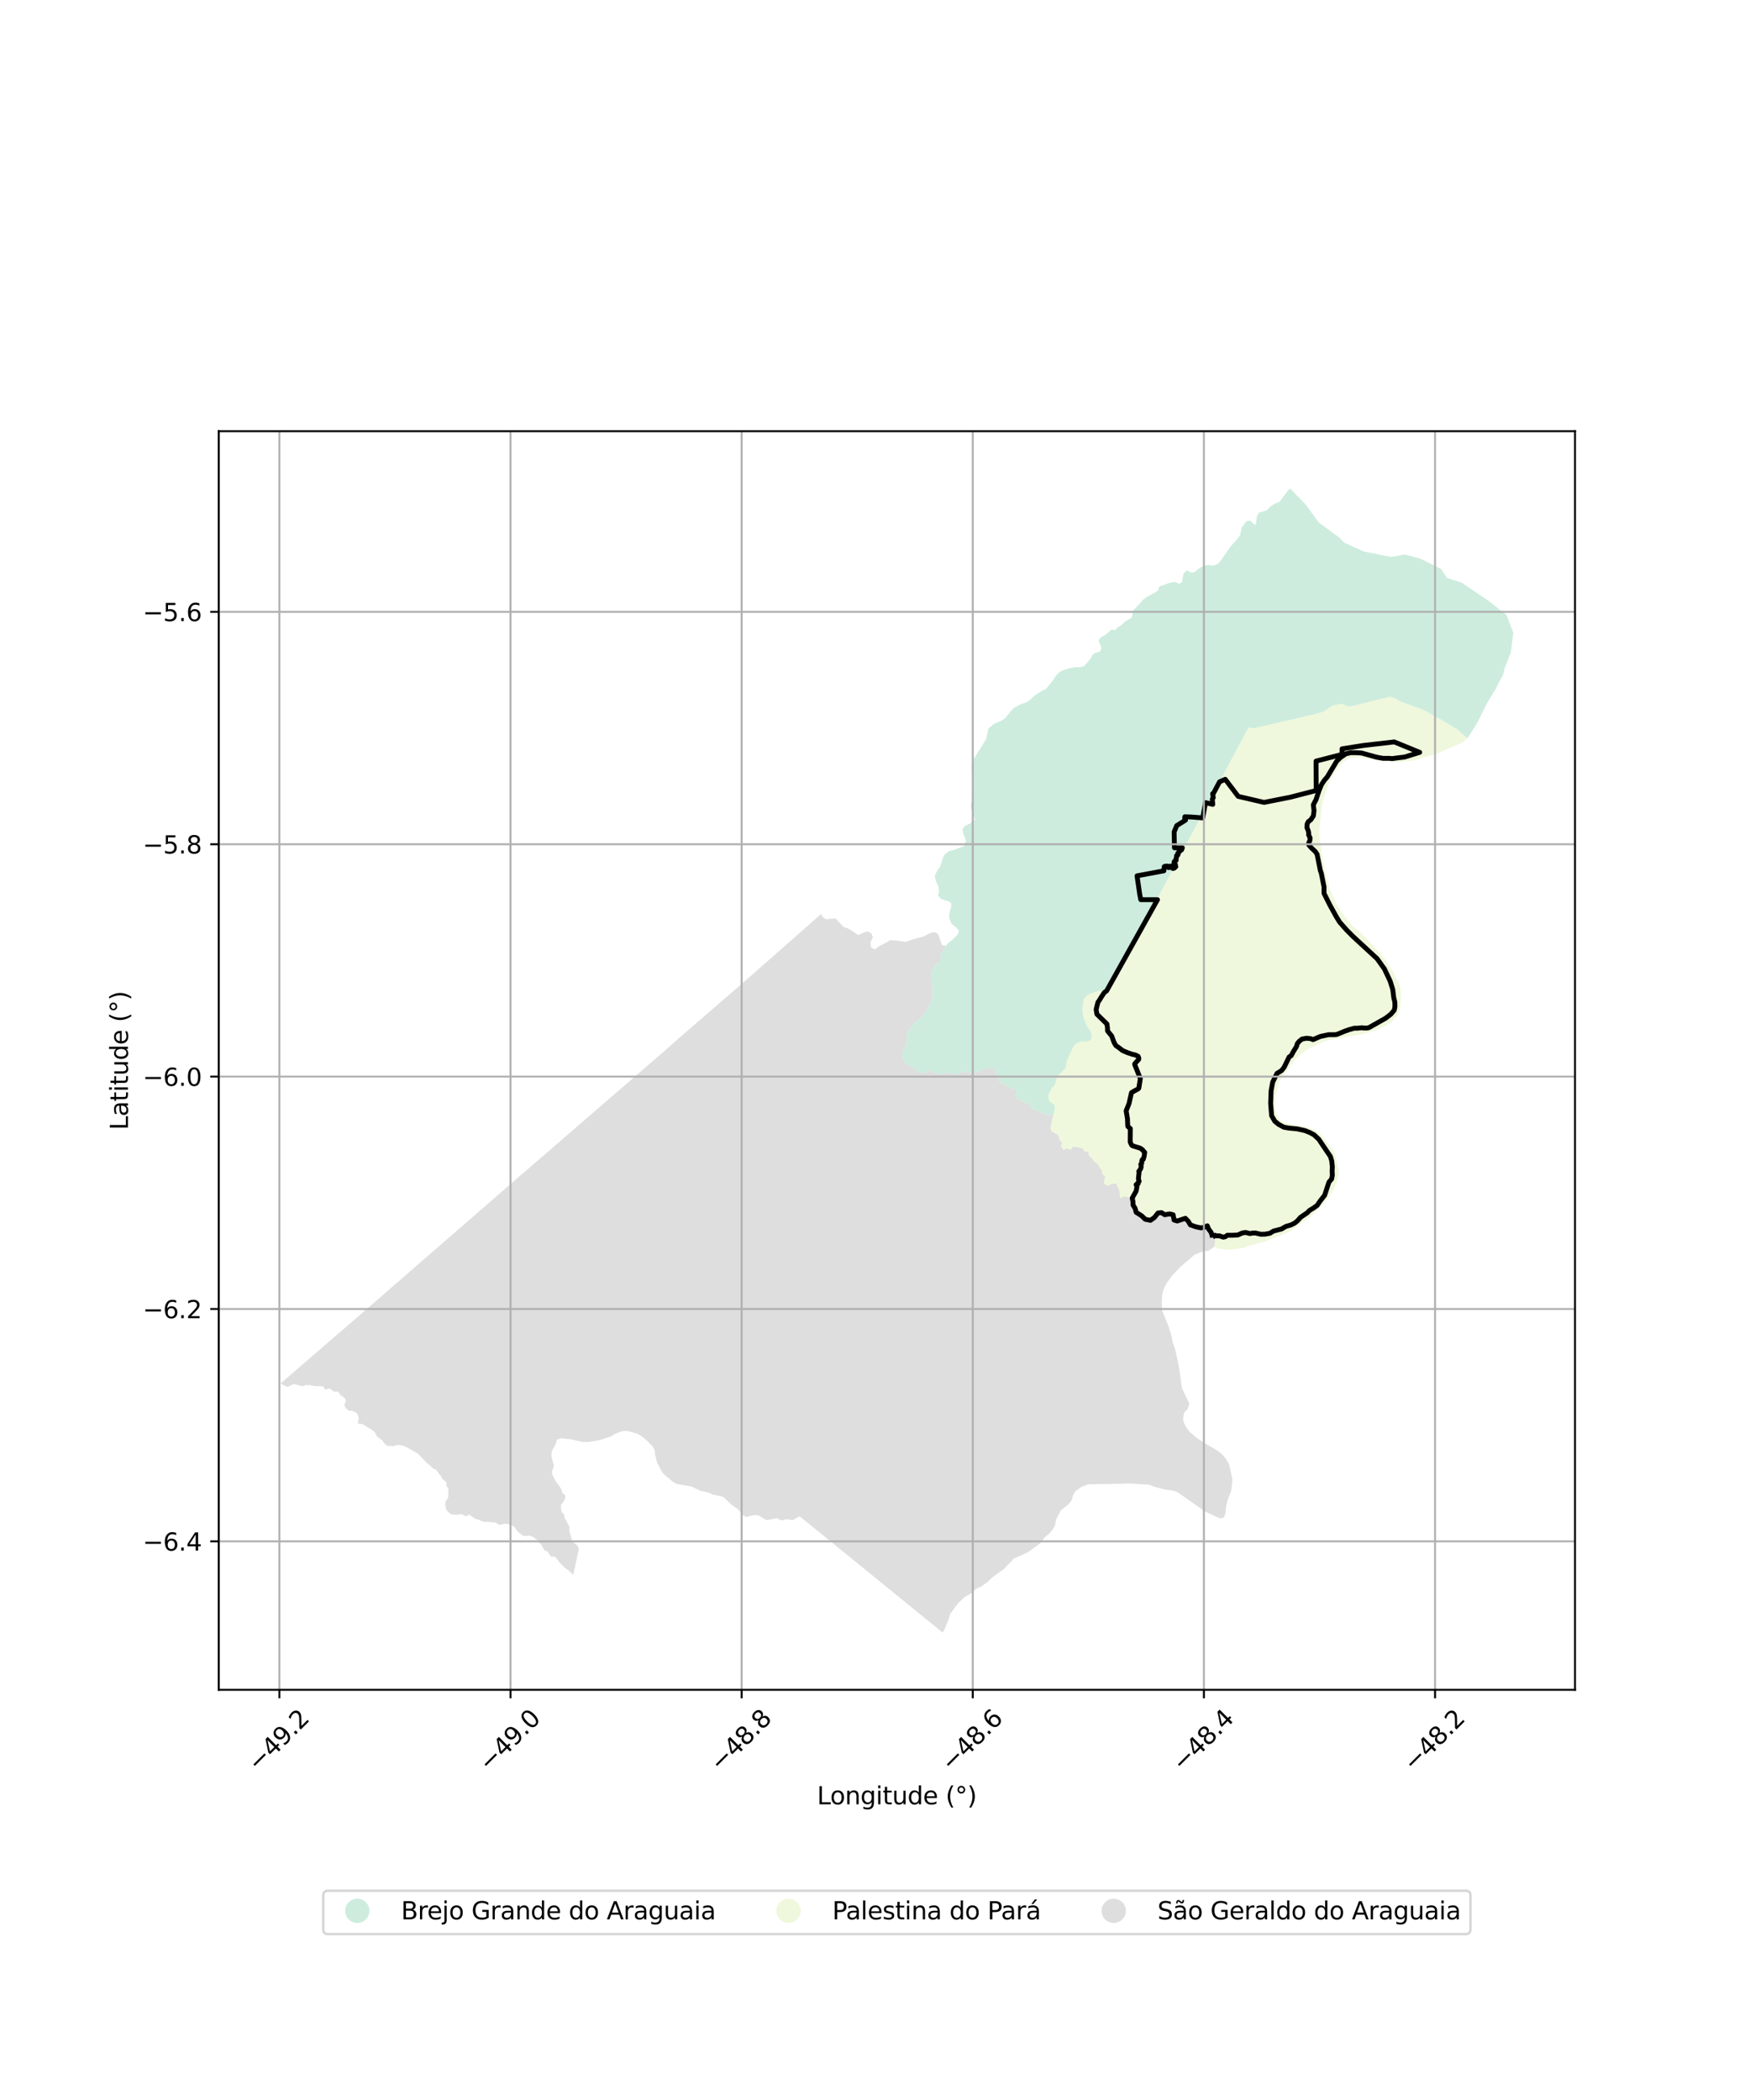 <?xml version="1.0" encoding="utf-8" standalone="no"?>
<!DOCTYPE svg PUBLIC "-//W3C//DTD SVG 1.1//EN"
  "http://www.w3.org/Graphics/SVG/1.1/DTD/svg11.dtd">
<svg xmlns:xlink="http://www.w3.org/1999/xlink" width="720pt" height="864pt" viewBox="0 0 720 864" xmlns="http://www.w3.org/2000/svg" version="1.1">
 <defs>
  <style type="text/css">*{stroke-linejoin: round; stroke-linecap: butt}</style>
 </defs>
 <g id="figure_1">
  <g id="patch_1">
   <path d="M 0 864 
L 720 864 
L 720 0 
L 0 0 
z
" style="fill: #ffffff"/>
  </g>
  <g id="axes_1">
   <g id="patch_2">
    <path d="M 90 695.23 
L 648 695.23 
L 648 177.41 
L 90 177.41 
z
" style="fill: #ffffff"/>
   </g>
   <g id="PatchCollection_1">
    <path d="M 329.371 624.181 
L 328.98 623.864 
L 326.02 625.483 
L 323.639 625.001 
L 321.493 625.58 
L 319.683 624.626 
L 315.745 625.386 
L 314.861 625.17 
L 312.407 623.673 
L 311.306 623.346 
L 309.816 623.426 
L 306.987 624.158 
L 305.72 623.425 
L 303.463 620.778 
L 300.885 619.022 
L 297.967 616.205 
L 297.187 615.709 
L 294.004 615.061 
L 293.318 614.968 
L 291.794 614.198 
L 288.044 613.3 
L 284.629 611.628 
L 278.421 610.561 
L 276.666 609.52 
L 274.694 607.824 
L 272.722 606.127 
L 272.334 605.558 
L 270.366 601.782 
L 269.505 598.468 
L 269.459 597.074 
L 269.06 596.018 
L 268.331 594.914 
L 267.924 594.448 
L 265.002 591.645 
L 262.578 590.022 
L 258.624 588.822 
L 258.35 588.803 
L 257.106 588.721 
L 255.574 588.937 
L 252.958 589.98 
L 251.438 590.937 
L 247.118 592.41 
L 242.401 593.24 
L 239.681 593.248 
L 235.3 592.27 
L 230.954 591.714 
L 229.062 592.324 
L 229 592.666 
L 228.772 593.927 
L 227.293 596.535 
L 226.938 597.618 
L 226.859 599.252 
L 227.862 602.864 
L 227.796 603.566 
L 227.07 605.417 
L 227.175 606.535 
L 228.508 609.24 
L 230.275 611.595 
L 231.005 612.885 
L 231.35 614.22 
L 232.363 614.973 
L 232.629 615.406 
L 232.405 616.811 
L 231.781 617.867 
L 230.767 619.269 
L 230.887 621.442 
L 231.045 622.007 
L 232.166 623.284 
L 232.311 624.69 
L 232.96 625.522 
L 233.811 627.338 
L 234.361 628.218 
L 234.227 629.777 
L 235.43 634.167 
L 237.53 635.838 
L 238.174 637.117 
L 235.952 647.605 
L 235.879 647.948 
L 233.833 646.046 
L 232.389 644.985 
L 231.34 643.994 
L 230.501 643.142 
L 228.378 640.494 
L 226.804 640.419 
L 226.513 640.23 
L 225.285 638.347 
L 224.057 637.842 
L 223.259 636.708 
L 222.781 635.551 
L 222.366 635.294 
L 220.835 633.415 
L 219.4 632.361 
L 217.952 631.807 
L 217.327 631.769 
L 215.87 632.076 
L 214.826 631.605 
L 212.859 630.003 
L 211.815 628.356 
L 209.913 627.203 
L 207.757 626.897 
L 205.5 627.393 
L 203.996 626.456 
L 200.976 626.149 
L 199.558 626.197 
L 198.062 625.874 
L 197.298 625.305 
L 195.872 625.022 
L 195.606 624.895 
L 194.225 624.018 
L 193.125 623.118 
L 191.71 623.857 
L 190.773 623.482 
L 190.299 622.961 
L 187.5 623.203 
L 185.861 623.09 
L 184.697 622.348 
L 184.485 622.064 
L 184.105 621.784 
L 183.577 621.109 
L 183.113 618.844 
L 183.511 617.307 
L 184.09 616.728 
L 184.434 615.855 
L 184.503 612.697 
L 183.511 610.962 
L 183.815 610.477 
L 183.772 610.05 
L 182.838 609.099 
L 181.927 608.44 
L 181.471 607.372 
L 179.321 604.666 
L 177.749 603.88 
L 177.001 602.901 
L 176.126 602.381 
L 172.152 598.3 
L 172.145 598.293 
L 171.825 597.965 
L 170.111 597.003 
L 167.231 595.388 
L 165.886 594.791 
L 163.831 594.446 
L 161.692 594.97 
L 159.379 594.875 
L 158.324 594.068 
L 157.305 592.607 
L 155.101 591.004 
L 154.256 589.337 
L 152.999 588.224 
L 150.257 586.669 
L 149.209 585.916 
L 147.177 585.664 
L 147.568 583.908 
L 147.529 583.256 
L 147.212 582.228 
L 146.826 581.445 
L 146.594 581.261 
L 144.616 580.339 
L 143.607 580.485 
L 142.342 579.394 
L 141.956 578.936 
L 141.708 577.724 
L 142.366 576.452 
L 142.036 575.52 
L 140.963 574.489 
L 140.124 574.06 
L 139.531 573.106 
L 138.746 572.479 
L 137.48 572.603 
L 135.633 571.315 
L 134.933 571.316 
L 133.901 571.805 
L 133.573 571.519 
L 133.082 570.472 
L 131.869 570.29 
L 129.922 570.341 
L 128.12 570.083 
L 127.312 569.75 
L 126.545 569.947 
L 125.728 569.803 
L 124.907 570.281 
L 123.85 570.299 
L 123.059 569.858 
L 122.412 569.925 
L 121.867 569.598 
L 120.716 569.49 
L 118.223 570.604 
L 117.807 570.409 
L 115.364 569.258 
L 149.434 539.842 
L 156.726 533.505 
L 160.575 530.159 
L 167.029 524.55 
L 209.757 487.411 
L 219.856 478.681 
L 221.651 477.129 
L 229.851 470.042 
L 236.488 464.304 
L 236.489 464.304 
L 236.508 464.287 
L 241.577 459.906 
L 259.561 444.36 
L 273.731 432.11 
L 280.161 426.406 
L 280.296 426.285 
L 307.597 402.67 
L 312.05 398.751 
L 337.845 376.05 
L 338.506 377.379 
L 339.875 378.269 
L 341.856 377.984 
L 343.818 377.91 
L 345.978 380.253 
L 347.261 381.536 
L 348.922 381.964 
L 350.719 383.083 
L 353.07 384.697 
L 355.422 383.65 
L 356.917 383.209 
L 358.434 383.918 
L 359.146 385.647 
L 358.156 387.645 
L 358.353 389.795 
L 359.885 390.611 
L 361.884 389.166 
L 363.676 388.307 
L 366.182 386.817 
L 369.091 386.989 
L 372.514 387.529 
L 375.856 386.378 
L 379.844 385.336 
L 383.211 383.66 
L 384.649 383.5 
L 385.996 384.297 
L 387.598 388.856 
L 388.727 389.08 
L 389.169 389.168 
L 386.858 393.069 
L 387.026 394.948 
L 386.842 395.113 
L 386.105 395.775 
L 386.045 395.829 
L 385.529 396.354 
L 384.338 397.562 
L 383.065 400.515 
L 383.145 402.599 
L 383.245 403.439 
L 383.82 408.272 
L 383.389 411.287 
L 382.291 413.747 
L 381.302 415.76 
L 380.83 416.35 
L 380.809 416.376 
L 378.434 419.343 
L 376.113 420.916 
L 373.453 424.589 
L 373.317 425.05 
L 373.266 425.999 
L 373.156 426.432 
L 372.992 426.851 
L 372.956 428.274 
L 373.055 428.706 
L 373.015 429.014 
L 372.537 430.592 
L 372.372 430.913 
L 371.848 431.627 
L 371.436 432.508 
L 371.246 433.471 
L 371.236 434.49 
L 371.295 435.229 
L 371.59 436.051 
L 372.357 437.289 
L 372.691 437.664 
L 373.955 438.342 
L 375.066 438.895 
L 375.511 439.075 
L 375.789 439.255 
L 376.707 440.116 
L 377.625 440.879 
L 378.557 441.481 
L 378.7 441.557 
L 379.042 441.533 
L 379.52 441.347 
L 380.57 441.319 
L 381.048 441.133 
L 381.866 440.441 
L 382.208 440.279 
L 382.573 440.277 
L 382.984 440.436 
L 383.534 440.833 
L 383.988 441.161 
L 384.699 441.444 
L 385.102 441.472 
L 385.458 441.498 
L 386.288 441.83 
L 386.726 441.944 
L 387.052 441.95 
L 387.232 441.954 
L 389.129 441.389 
L 389.635 441.352 
L 391.489 441.9 
L 392.399 441.908 
L 393.744 441.763 
L 396.261 441.011 
L 398.067 440.933 
L 399.001 441.346 
L 399.324 441.599 
L 399.727 441.69 
L 400.199 441.665 
L 402.52 440.96 
L 403.358 440.597 
L 404.862 439.838 
L 405.46 439.696 
L 406.646 439.83 
L 406.921 439.782 
L 407.553 439.409 
L 407.759 439.223 
L 408.024 439.233 
L 408.452 439.764 
L 408.832 440.029 
L 409.121 440.294 
L 409.492 440.964 
L 409.738 441.762 
L 409.97 442.328 
L 410.144 442.629 
L 410.688 443.298 
L 410.965 443.575 
L 411.105 443.956 
L 411.12 444.744 
L 411.178 444.917 
L 411.571 445.309 
L 412.021 445.632 
L 412.575 445.953 
L 413.762 446.434 
L 414.097 446.745 
L 415.008 447.251 
L 415.585 447.399 
L 416.035 447.86 
L 416.854 448.169 
L 417.821 448.315 
L 418.144 448.511 
L 418.294 448.695 
L 418.364 448.881 
L 418.285 449.205 
L 418.033 449.6 
L 418.034 449.785 
L 417.806 450.319 
L 417.763 450.829 
L 417.81 450.991 
L 417.913 451.095 
L 418.169 451.626 
L 418.459 452.02 
L 418.663 452.152 
L 418.897 452.239 
L 419.422 452.354 
L 419.554 452.426 
L 419.935 452.865 
L 420.184 453.04 
L 420.49 453.098 
L 420.87 453.331 
L 421.046 453.389 
L 421.294 453.534 
L 421.675 453.856 
L 422.157 454.103 
L 422.376 454.161 
L 422.827 453.924 
L 423.163 453.951 
L 423.338 454.112 
L 423.762 454.316 
L 423.938 454.491 
L 424.115 454.96 
L 424.189 455.341 
L 424.47 456.177 
L 424.559 456.337 
L 424.749 456.425 
L 425.186 456.408 
L 425.694 456.602 
L 426.253 456.88 
L 427.077 456.979 
L 427.283 457.171 
L 427.504 457.273 
L 427.871 457.331 
L 428.077 457.419 
L 428.594 458.081 
L 428.961 458.139 
L 429.225 457.96 
L 429.592 457.973 
L 429.725 458.032 
L 430.138 458.532 
L 430.403 458.753 
L 430.697 458.884 
L 430.977 458.957 
L 431.182 458.956 
L 431.461 458.837 
L 431.767 458.466 
L 432.134 458.316 
L 432.296 458.375 
L 432.443 458.522 
L 432.562 458.743 
L 432.945 458.978 
L 433.246 459.436 
L 432.806 461.083 
L 432.214 464.201 
L 432.753 465.495 
L 435.408 467.052 
L 435.925 468.915 
L 437.045 470.126 
L 436.489 471.642 
L 437.484 473.112 
L 438.912 472.456 
L 440.585 473.064 
L 441.391 471.717 
L 445.315 472.4 
L 446.131 473.657 
L 447.809 473.911 
L 447.97 475.42 
L 449.289 476.642 
L 450.185 477.903 
L 451.392 478.643 
L 453.32 481.557 
L 453.477 482.99 
L 454.81 483.948 
L 454.375 485.636 
L 454.269 487.018 
L 455.816 487.85 
L 457.281 487.125 
L 459.222 486.916 
L 460.544 489.785 
L 460.954 492.948 
L 462.643 492.135 
L 465.775 493.106 
L 466.157 496.006 
L 467 497.352 
L 467.386 498.914 
L 469.751 500.444 
L 471.11 501.794 
L 473.301 502.24 
L 474.802 501.145 
L 476.38 499.222 
L 477.809 499.056 
L 479.167 499.933 
L 481.199 499.597 
L 482.612 499.949 
L 482.995 502.118 
L 484.317 502.513 
L 487.644 501.407 
L 488.846 502.625 
L 489.695 504.101 
L 491.925 504.891 
L 493.958 505.339 
L 495.33 505.169 
L 496.667 504.484 
L 497.223 505.829 
L 498.251 507.221 
L 498.714 508.782 
L 499.918 510.001 
L 499.81 511.692 
L 499.467 513.079 
L 497.049 514.664 
L 495.108 514.785 
L 491.395 516.282 
L 485.902 521.02 
L 482.23 524.81 
L 480.142 527.702 
L 478.714 530.511 
L 478.136 532.802 
L 478.005 535.401 
L 478.147 539.212 
L 480.919 546.074 
L 481.124 546.754 
L 481.808 549.024 
L 482.597 552.664 
L 483.369 554.704 
L 484.921 561.555 
L 486.3 571.179 
L 489.283 577.435 
L 488.659 579.683 
L 487.105 581.321 
L 486.744 583.919 
L 487.186 585.684 
L 488.448 587.783 
L 489.023 588.521 
L 489.599 589.26 
L 492.309 591.528 
L 494.751 593.228 
L 500.399 596.514 
L 500.688 596.682 
L 502.518 598.073 
L 504.275 600.034 
L 505.685 602.467 
L 506.886 607.868 
L 507.073 608.707 
L 506.917 610.089 
L 506.546 613.385 
L 505.055 617.231 
L 504.355 620.216 
L 504.209 622.511 
L 503.563 624.415 
L 501.764 624.68 
L 495.595 621.769 
L 485.041 614.316 
L 483.738 613.61 
L 482.254 613.22 
L 480.46 613.006 
L 478.348 612.617 
L 474.729 611.622 
L 472.643 610.825 
L 465.426 610.402 
L 464.784 610.364 
L 447.677 610.705 
L 444.929 611.75 
L 442.435 613.575 
L 441.405 615.356 
L 440.981 617.128 
L 439.781 618.69 
L 436.386 621.515 
L 434.458 625.284 
L 434.115 627.453 
L 433.228 629.059 
L 433.136 629.227 
L 433.095 629.275 
L 432.536 629.928 
L 431.761 630.834 
L 430.697 631.79 
L 430.601 631.877 
L 429.441 632.92 
L 429.419 632.958 
L 428.805 634.017 
L 428.486 634.565 
L 428.475 634.574 
L 428.367 634.652 
L 427.956 634.952 
L 425.166 636.986 
L 425.052 637.069 
L 424.506 637.467 
L 422.841 638.681 
L 420.975 639.524 
L 420.706 639.645 
L 419.42 640.226 
L 419.406 640.232 
L 417.439 641.121 
L 417.212 641.223 
L 416.842 641.391 
L 416.021 642.518 
L 414.357 644.082 
L 413.277 645.337 
L 412.068 646.22 
L 407.857 649.294 
L 406.313 650.855 
L 403.603 652.812 
L 401.622 653.638 
L 399.985 655.286 
L 396.815 657.114 
L 393.977 659.847 
L 390.925 664.013 
L 390.266 666.291 
L 388.743 670.034 
L 387.832 671.693 
L 338.857 631.851 
L 329.371 624.181 
" clip-path="url(#p9d6cd545d0)" style="fill: #cccccc; fill-opacity: 0.65"/>
    <path d="M 595.307 237.781 
L 598.93 238.947 
L 601.347 239.724 
L 612.467 247.228 
L 619.83 253.024 
L 622.636 260.405 
L 621.9 265.938 
L 621.748 267.083 
L 621.718 267.31 
L 621.563 268.473 
L 621.535 268.682 
L 621.411 268.986 
L 621.108 269.729 
L 619.83 272.869 
L 619.305 274.158 
L 619.256 274.278 
L 619.207 274.397 
L 619.116 274.756 
L 618.367 277.721 
L 617.677 278.926 
L 615.167 283.767 
L 611.692 289.488 
L 607.926 297.117 
L 604.231 303.055 
L 603.604 303.675 
L 602.533 302.735 
L 602.054 302.306 
L 601.818 302.207 
L 600.378 300.808 
L 599.718 300.256 
L 593.477 296.435 
L 593.37 296.378 
L 592.557 295.943 
L 591.401 295.324 
L 590.357 294.738 
L 585.689 292.121 
L 576.029 288.556 
L 574.066 287.427 
L 573.69 287.294 
L 571.912 286.662 
L 556.527 290.445 
L 554.688 290.734 
L 554.031 290.445 
L 552.058 289.577 
L 548.403 290.224 
L 544.519 292.844 
L 540.04 294.063 
L 517.904 299.191 
L 516.631 299.486 
L 515.856 299.666 
L 513.68 299.32 
L 513.598 299.474 
L 471.174 379.081 
L 458.652 402.58 
L 456.397 406.813 
L 454.837 407.522 
L 452.488 407.54 
L 447.678 409.214 
L 446.121 410.754 
L 445.591 413.096 
L 445.38 415.254 
L 445.54 417.498 
L 446.755 421.312 
L 447.507 422.721 
L 448.736 424.111 
L 449.264 426.266 
L 448.933 427.965 
L 447.203 428.482 
L 444.51 428.491 
L 442.315 429.722 
L 441.288 431.372 
L 438.893 436.703 
L 438.449 439.505 
L 434.893 442.901 
L 434.326 445.515 
L 433.453 447.202 
L 432.641 447.444 
L 432.619 448.177 
L 431.842 449.349 
L 431.328 450.692 
L 431.498 452.253 
L 432.37 453.634 
L 433.796 454.497 
L 434.101 456.229 
L 433.246 459.436 
L 432.945 458.978 
L 432.562 458.743 
L 432.443 458.522 
L 432.296 458.375 
L 432.134 458.316 
L 431.767 458.466 
L 431.461 458.837 
L 431.182 458.956 
L 430.977 458.957 
L 430.697 458.884 
L 430.403 458.753 
L 430.138 458.532 
L 429.725 458.032 
L 429.592 457.973 
L 429.225 457.96 
L 428.961 458.139 
L 428.594 458.081 
L 428.077 457.419 
L 427.871 457.331 
L 427.504 457.273 
L 427.283 457.171 
L 427.077 456.979 
L 426.253 456.88 
L 425.694 456.602 
L 425.186 456.408 
L 424.749 456.425 
L 424.559 456.337 
L 424.47 456.177 
L 424.189 455.341 
L 424.115 454.96 
L 423.938 454.491 
L 423.762 454.316 
L 423.338 454.112 
L 423.163 453.951 
L 422.827 453.924 
L 422.376 454.161 
L 422.157 454.103 
L 421.675 453.856 
L 421.294 453.534 
L 421.046 453.389 
L 420.87 453.331 
L 420.49 453.098 
L 420.184 453.04 
L 419.935 452.865 
L 419.554 452.426 
L 419.422 452.354 
L 418.897 452.239 
L 418.663 452.152 
L 418.459 452.02 
L 418.169 451.626 
L 417.913 451.095 
L 417.81 450.991 
L 417.763 450.829 
L 417.806 450.319 
L 418.034 449.785 
L 418.033 449.6 
L 418.285 449.205 
L 418.364 448.881 
L 418.294 448.695 
L 418.144 448.511 
L 417.821 448.315 
L 416.854 448.169 
L 416.035 447.86 
L 415.585 447.399 
L 415.008 447.251 
L 414.097 446.745 
L 413.762 446.434 
L 412.575 445.953 
L 412.021 445.632 
L 411.571 445.309 
L 411.178 444.917 
L 411.12 444.744 
L 411.105 443.956 
L 410.965 443.575 
L 410.688 443.298 
L 410.144 442.629 
L 409.97 442.328 
L 409.738 441.762 
L 409.492 440.964 
L 409.121 440.294 
L 408.832 440.029 
L 408.452 439.764 
L 408.024 439.233 
L 407.759 439.223 
L 407.553 439.409 
L 406.921 439.782 
L 406.646 439.83 
L 405.46 439.696 
L 404.862 439.838 
L 403.358 440.597 
L 402.52 440.96 
L 400.199 441.665 
L 399.727 441.69 
L 399.324 441.599 
L 399.001 441.346 
L 398.067 440.933 
L 396.261 441.011 
L 393.744 441.763 
L 392.399 441.908 
L 391.489 441.9 
L 389.635 441.352 
L 389.129 441.389 
L 387.232 441.954 
L 387.052 441.95 
L 386.726 441.944 
L 386.288 441.83 
L 385.458 441.498 
L 385.102 441.472 
L 384.699 441.444 
L 383.988 441.161 
L 383.534 440.833 
L 382.984 440.436 
L 382.573 440.277 
L 382.208 440.279 
L 381.866 440.441 
L 381.048 441.133 
L 380.57 441.319 
L 379.52 441.347 
L 379.042 441.533 
L 378.7 441.557 
L 378.557 441.481 
L 377.625 440.879 
L 376.707 440.116 
L 375.789 439.255 
L 375.511 439.075 
L 375.066 438.895 
L 373.955 438.342 
L 372.691 437.664 
L 372.357 437.289 
L 371.59 436.051 
L 371.295 435.229 
L 371.236 434.49 
L 371.246 433.471 
L 371.436 432.508 
L 371.848 431.627 
L 372.372 430.913 
L 372.537 430.592 
L 373.015 429.014 
L 373.055 428.706 
L 372.956 428.274 
L 372.992 426.851 
L 373.156 426.432 
L 373.266 425.999 
L 373.317 425.05 
L 373.453 424.589 
L 376.113 420.916 
L 378.434 419.343 
L 380.809 416.376 
L 380.83 416.35 
L 381.302 415.76 
L 382.291 413.747 
L 383.389 411.287 
L 383.82 408.272 
L 383.245 403.439 
L 383.145 402.599 
L 383.065 400.515 
L 384.338 397.562 
L 385.529 396.354 
L 386.045 395.829 
L 386.105 395.775 
L 386.842 395.113 
L 387.026 394.948 
L 386.858 393.069 
L 389.169 389.168 
L 390.131 387.927 
L 391.85 386.654 
L 393.896 384.637 
L 394.398 383.464 
L 394.585 383.029 
L 393.685 381.91 
L 391.294 379.82 
L 390.503 377.422 
L 390.594 375.686 
L 391.413 372.893 
L 391.279 371.444 
L 389.735 370.693 
L 387.215 369.878 
L 385.866 368.388 
L 386.356 367.053 
L 386.102 364.775 
L 385.06 362.58 
L 384.6 360.33 
L 385.496 358.423 
L 386.258 357.326 
L 386.779 356.577 
L 388.307 351.931 
L 390.253 350.234 
L 392.268 349.717 
L 396.553 348.19 
L 397.476 345.891 
L 396.457 343.409 
L 395.969 341.266 
L 396.828 339.953 
L 398.863 338.927 
L 401.094 337.312 
L 399.537 332.77 
L 399.444 331.028 
L 400.065 328.99 
L 399.865 327.369 
L 400.345 324.575 
L 400.448 322.324 
L 399.771 317.445 
L 399.787 314.544 
L 400.489 312.626 
L 400.596 312.435 
L 400.947 311.803 
L 405.665 304.176 
L 406.654 299.737 
L 408.954 297.814 
L 412.139 296.458 
L 413.443 295.597 
L 416.157 292.212 
L 417.194 291.203 
L 420.103 289.655 
L 422.281 289.02 
L 423.956 287.782 
L 425.53 286.252 
L 428.739 284.191 
L 430.456 283.343 
L 433.434 279.565 
L 434.445 277.982 
L 436.044 276.366 
L 438.302 275.437 
L 440.43 274.853 
L 442.593 274.51 
L 444.272 274.528 
L 445.921 274.143 
L 448.55 271.2 
L 449.529 269.414 
L 450.675 268.533 
L 452.393 268.216 
L 453.161 266.816 
L 451.97 263.314 
L 453.122 262.09 
L 454.875 261.118 
L 457.32 259.012 
L 458.786 259.256 
L 459.763 258.206 
L 461.27 257.283 
L 462.73 255.833 
L 465.624 254.165 
L 465.976 252.328 
L 466.008 252.16 
L 466.208 251.118 
L 468.983 248.311 
L 469.92 247.09 
L 471.466 245.818 
L 476.432 243.039 
L 476.896 241.339 
L 481.781 239.601 
L 483.59 239.455 
L 485.108 240.224 
L 486.311 239.43 
L 486.918 235.994 
L 488.254 234.682 
L 489.849 235.493 
L 491.278 235.48 
L 493.919 233.415 
L 496.735 232.415 
L 499.084 232.76 
L 501.065 232.001 
L 501.855 231.131 
L 506.547 224.531 
L 509.414 221.379 
L 510.217 220.069 
L 510.916 216.896 
L 512.927 214.359 
L 514.43 214.168 
L 515.634 215.487 
L 516.422 215.998 
L 516.769 215.408 
L 517.127 212.367 
L 517.932 210.926 
L 521.115 209.984 
L 523.293 207.924 
L 525.3 206.82 
L 526.343 206.552 
L 529.519 202.325 
L 530.74 200.947 
L 533.775 204.054 
L 536.71 207.057 
L 537.289 207.65 
L 539.421 210.607 
L 542.539 214.933 
L 551.042 221.215 
L 553.008 223.259 
L 561.174 226.915 
L 572.349 229.162 
L 576.875 228.347 
L 577.968 228.15 
L 582.489 229.349 
L 584.431 229.864 
L 592.926 234.096 
L 594.976 237.269 
L 595.307 237.781 
" clip-path="url(#p9d6cd545d0)" style="fill: #b3e2cd; fill-opacity: 0.65"/>
    <path d="M 471.174 379.081 
L 513.598 299.474 
L 513.68 299.32 
L 515.856 299.666 
L 516.631 299.486 
L 517.904 299.191 
L 540.04 294.063 
L 544.519 292.844 
L 548.403 290.224 
L 552.058 289.577 
L 554.031 290.445 
L 554.688 290.734 
L 556.527 290.445 
L 571.912 286.662 
L 573.69 287.294 
L 574.066 287.427 
L 576.029 288.556 
L 585.689 292.121 
L 590.357 294.738 
L 591.401 295.324 
L 592.557 295.943 
L 593.37 296.378 
L 593.477 296.435 
L 599.718 300.256 
L 600.378 300.808 
L 601.818 302.207 
L 602.054 302.306 
L 602.533 302.735 
L 603.604 303.675 
L 602.977 304.295 
L 601.842 305.419 
L 594.646 308.578 
L 593.298 309.17 
L 591.234 310.009 
L 590.873 310.156 
L 589.993 310.514 
L 589.431 310.648 
L 586.136 311.433 
L 583.947 312.237 
L 580.893 313.004 
L 579.012 313.2 
L 575.85 313.529 
L 565.2 312.765 
L 560.102 311.601 
L 555.93 311.727 
L 554.424 312.216 
L 552.588 313.58 
L 550.919 315.254 
L 547.516 320.354 
L 545.96 324.014 
L 543.998 330.672 
L 542.947 340.014 
L 542.868 341.943 
L 542.972 345.418 
L 544.345 354.149 
L 545.034 357.7 
L 546.511 363.371 
L 546.693 364.954 
L 547.243 366.192 
L 549.295 370.816 
L 550.031 372.225 
L 552.875 376.545 
L 553.356 377.128 
L 556.483 380.927 
L 556.949 381.493 
L 558.849 382.909 
L 561.439 385.375 
L 562.414 386.303 
L 568.74 393.347 
L 569.598 394.448 
L 569.949 394.97 
L 570.191 395.331 
L 570.873 396.347 
L 571.411 397.15 
L 573.447 400.427 
L 574.301 402.072 
L 574.833 403.098 
L 575.13 403.759 
L 576.098 405.912 
L 576.443 409.685 
L 576.123 413.504 
L 576.105 413.593 
L 575.383 417.203 
L 574.775 417.886 
L 573.838 418.936 
L 572.611 420.311 
L 569.718 422.216 
L 565.718 424.008 
L 561.501 425.236 
L 555.1 426.388 
L 546.7 427.899 
L 544.383 428.543 
L 539.508 430.924 
L 536.054 432.995 
L 532.67 436.02 
L 527.23 443.497 
L 526.368 444.994 
L 524.836 450.578 
L 524.522 452.913 
L 524.628 456.509 
L 525.103 458.026 
L 526.157 460.026 
L 527.321 461.244 
L 528.734 461.987 
L 537.941 463.807 
L 540.649 464.821 
L 541.932 465.564 
L 543.595 466.915 
L 548.31 473.001 
L 549.114 474.39 
L 550.882 481.938 
L 550.659 483.842 
L 549.999 486.09 
L 548.558 489.589 
L 546.62 492.698 
L 544.187 495.762 
L 541.043 498.828 
L 540.49 499.367 
L 540.253 499.598 
L 539.464 500.191 
L 531.218 506.395 
L 526.476 508.452 
L 520.704 510.63 
L 513.203 512.799 
L 511.737 513.4 
L 511.47 513.437 
L 505.662 514.235 
L 501.792 513.824 
L 499.467 513.079 
L 499.81 511.692 
L 499.918 510.001 
L 498.714 508.782 
L 498.251 507.221 
L 497.223 505.829 
L 496.667 504.484 
L 495.33 505.169 
L 493.958 505.339 
L 491.925 504.891 
L 489.695 504.101 
L 488.846 502.625 
L 487.644 501.407 
L 484.317 502.513 
L 482.995 502.118 
L 482.612 499.949 
L 481.199 499.597 
L 479.167 499.933 
L 477.809 499.056 
L 476.38 499.222 
L 474.802 501.145 
L 473.301 502.24 
L 471.11 501.794 
L 469.751 500.444 
L 467.386 498.914 
L 467 497.352 
L 466.157 496.006 
L 465.775 493.106 
L 462.643 492.135 
L 460.954 492.948 
L 460.544 489.785 
L 459.222 486.916 
L 457.281 487.125 
L 455.816 487.85 
L 454.269 487.018 
L 454.375 485.636 
L 454.81 483.948 
L 453.477 482.99 
L 453.32 481.557 
L 451.392 478.643 
L 450.185 477.903 
L 449.289 476.642 
L 447.97 475.42 
L 447.809 473.911 
L 446.131 473.657 
L 445.315 472.4 
L 441.391 471.717 
L 440.585 473.064 
L 438.912 472.456 
L 437.484 473.112 
L 436.489 471.642 
L 437.045 470.126 
L 435.925 468.915 
L 435.408 467.052 
L 432.753 465.495 
L 432.214 464.201 
L 432.806 461.083 
L 433.246 459.436 
L 434.101 456.229 
L 433.796 454.497 
L 432.37 453.634 
L 431.498 452.253 
L 431.328 450.692 
L 431.842 449.349 
L 432.619 448.177 
L 432.641 447.444 
L 433.453 447.202 
L 434.326 445.515 
L 434.893 442.901 
L 438.449 439.505 
L 438.893 436.703 
L 441.288 431.372 
L 442.315 429.722 
L 444.51 428.491 
L 447.203 428.482 
L 448.933 427.965 
L 449.264 426.266 
L 448.736 424.111 
L 447.507 422.721 
L 446.755 421.312 
L 445.54 417.498 
L 445.38 415.254 
L 445.591 413.096 
L 446.121 410.754 
L 447.678 409.214 
L 452.488 407.54 
L 454.837 407.522 
L 456.397 406.813 
L 458.652 402.58 
L 471.174 379.081 
" clip-path="url(#p9d6cd545d0)" style="fill: #e6f5c9; fill-opacity: 0.65"/>
   </g>
   <g id="PatchCollection_2">
    <path d="M 498.899 509.099 
L 498.296 507.062 
L 497.266 505.67 
L 496.711 504.326 
L 495.376 505.011 
L 494.004 505.177 
L 491.969 504.733 
L 489.738 503.941 
L 488.892 502.465 
L 487.69 501.246 
L 484.362 502.355 
L 483.041 501.958 
L 482.657 499.79 
L 481.243 499.436 
L 479.211 499.772 
L 477.85 498.899 
L 476.423 499.063 
L 474.997 500.876 
L 473.346 502.08 
L 471.154 501.636 
L 469.794 500.285 
L 467.429 498.757 
L 467.045 497.195 
L 466.201 495.847 
L 466.12 494.331 
L 465.817 492.944 
L 467.43 490.069 
L 467.78 488.205 
L 467.423 487.417 
L 468.273 486.993 
L 468.047 486.799 
L 468.672 486.062 
L 468.366 484.976 
L 468.655 482.318 
L 468.527 481.939 
L 468.815 481.583 
L 469.302 480.847 
L 469.524 479.986 
L 469.368 478.987 
L 469.719 478.669 
L 469.754 478.1 
L 469.752 477.758 
L 469.963 477.099 
L 470.34 477.021 
L 470.717 475.799 
L 470.965 474.114 
L 470.468 473.618 
L 470.049 473.043 
L 469.087 472.383 
L 466.017 471.432 
L 465.607 471.165 
L 465.004 469.871 
L 465.053 464.324 
L 464.094 463.535 
L 464.015 463.397 
L 463.974 463.002 
L 463.875 460.305 
L 463.326 457.017 
L 464.522 454.022 
L 465.523 449.556 
L 466.542 448.934 
L 468.251 448.024 
L 468.544 447.711 
L 469.166 443.773 
L 466.865 438.013 
L 466.852 437.716 
L 467.641 436.795 
L 468.493 435.874 
L 468.537 435.282 
L 468.248 434.611 
L 467.33 434.151 
L 466.937 433.995 
L 465.898 433.778 
L 463.726 433.029 
L 461.773 432.183 
L 460.953 431.491 
L 459.092 430.171 
L 458.379 428.94 
L 457.377 426.224 
L 455.67 424.143 
L 455.649 422.894 
L 455.437 421.313 
L 451.301 417.266 
L 450.979 415.369 
L 451.719 412.36 
L 452.344 411.503 
L 453.218 410.051 
L 454.342 408.361 
L 455.302 407.652 
L 476.221 370.168 
L 469.354 370.158 
L 468.931 368.04 
L 467.805 360.346 
L 478.864 358.274 
L 479.006 356.561 
L 479.326 356.646 
L 480 356.567 
L 479.947 356.472 
L 479.355 356.387 
L 480.3 356.329 
L 480.714 356.939 
L 480.932 356.919 
L 481.002 356.713 
L 481.503 356.66 
L 481.437 356.357 
L 481.817 356.573 
L 482.047 356.994 
L 482.273 356.644 
L 482.439 356.96 
L 482.339 357.18 
L 482.557 357.188 
L 482.641 357.339 
L 482.823 357.169 
L 483.146 357.158 
L 483.77 356.579 
L 483.498 356.182 
L 483.603 355.692 
L 483.455 355.547 
L 483.312 355.593 
L 483.065 355.517 
L 482.95 355.33 
L 483.063 355.203 
L 483.042 355.04 
L 483.258 354.834 
L 483.15 354.749 
L 483.191 354.632 
L 483.065 354.573 
L 483.176 354.423 
L 483.472 354.334 
L 483.576 353.955 
L 483.776 354.066 
L 483.925 353.926 
L 483.785 353.622 
L 483.897 353.401 
L 483.941 352.9 
L 484.121 352.536 
L 484.087 352.004 
L 484.525 351.843 
L 484.669 351.652 
L 484.509 351.469 
L 484.701 351.272 
L 484.631 350.956 
L 484.761 350.955 
L 485.087 350.597 
L 485.186 350.076 
L 485.262 350.375 
L 485.263 350.314 
L 485.3 350.079 
L 485.639 349.99 
L 486.018 349.584 
L 486.021 349.695 
L 486.135 349.663 
L 486.446 348.833 
L 483.203 348.807 
L 483.07 342.294 
L 484.137 339.693 
L 487.749 337.429 
L 487.402 336.703 
L 487.485 336.039 
L 490.316 336.155 
L 494.831 336.501 
L 495.986 330.224 
L 498.966 330.942 
L 498.771 328.793 
L 499.178 328.17 
L 498.909 326.549 
L 499.16 326.571 
L 501.777 321.659 
L 504.102 320.631 
L 509.432 327.65 
L 520.065 330.135 
L 530.877 327.989 
L 541.517 325.241 
L 541.46 313.146 
L 552.153 310.391 
L 552.153 308.093 
L 560.77 306.726 
L 573.614 305.245 
L 584.108 309.54 
L 577.913 311.465 
L 575.142 311.793 
L 572.696 312.121 
L 571.759 311.998 
L 569.028 311.998 
L 566.461 311.547 
L 561.448 310.154 
L 560.225 309.827 
L 558.473 309.704 
L 555.946 309.663 
L 553.745 310.113 
L 551.504 311.67 
L 549.996 313.104 
L 546.043 319.701 
L 544.82 321.094 
L 543.638 322.938 
L 542.701 325.233 
L 541.438 329.002 
L 540.337 331.133 
L 540.622 333.55 
L 540.378 335.64 
L 539.278 337.32 
L 538.259 338.057 
L 537.77 339.082 
L 537.729 340.598 
L 538.177 341.581 
L 538.463 342.769 
L 538.381 343.384 
L 539.033 344.818 
L 538.911 345.842 
L 538.463 346.785 
L 538.463 347.604 
L 539.644 348.956 
L 541.152 350.349 
L 541.886 351.456 
L 542.905 356.536 
L 543.19 358.052 
L 543.638 359.363 
L 544.739 364.895 
L 544.739 367.558 
L 547.143 372.352 
L 549.833 377.228 
L 551.178 379.399 
L 554.071 382.677 
L 556.639 385.259 
L 566.583 394.437 
L 569.599 398.657 
L 571.963 403.697 
L 573.022 407.138 
L 573.43 410.457 
L 573.878 412.301 
L 573.919 414.186 
L 573.634 415.62 
L 572.248 417.259 
L 570.129 418.898 
L 563.241 422.79 
L 562.467 422.954 
L 561.041 422.954 
L 560.388 422.831 
L 558.432 423.036 
L 557.169 423.036 
L 555.009 423.651 
L 553.256 424.265 
L 549.996 425.617 
L 549.181 425.699 
L 546.613 425.699 
L 543.19 426.437 
L 540.241 427.728 
L 539.193 427.336 
L 537.566 427.163 
L 535.691 427.502 
L 534.56 428.397 
L 533.8 429.307 
L 533.368 430.657 
L 532.168 432.583 
L 531.22 434.333 
L 530.393 434.857 
L 528.355 439.057 
L 527.296 440.45 
L 525.38 441.638 
L 523.628 445.203 
L 522.976 448.726 
L 522.772 454.012 
L 523.18 459.052 
L 524.484 461.305 
L 526.032 462.575 
L 528.192 463.764 
L 530.352 464.132 
L 533.735 464.46 
L 536.995 465.198 
L 539.074 466.058 
L 540.663 466.919 
L 542.579 468.721 
L 547.388 475.851 
L 547.918 477.654 
L 548.162 480.03 
L 548.081 481.874 
L 548.162 483.554 
L 547.877 485.07 
L 546.776 486.34 
L 544.983 491.789 
L 543.149 494.125 
L 541.886 495.969 
L 540.5 496.952 
L 538.707 498.058 
L 537.851 498.96 
L 535.08 500.845 
L 533.816 502.279 
L 532.594 503.262 
L 531.086 504 
L 529.089 504.573 
L 527.255 505.639 
L 523.954 506.499 
L 522.487 507.4 
L 520.49 507.769 
L 518.778 507.81 
L 516.414 507.277 
L 515.355 507.318 
L 514.254 507.523 
L 512.502 507.073 
L 511.116 507.277 
L 509.323 508.097 
L 507.082 508.22 
L 504.962 508.22 
L 504.106 508.834 
L 503.291 508.998 
L 501.58 508.425 
L 500.683 508.507 
L 499.868 508.22 
L 498.899 509.099 
L 498.899 509.099 
" clip-path="url(#p9d6cd545d0)" style="fill: none; stroke: #000000; stroke-width: 2"/>
   </g>
   <g id="matplotlib.axis_1">
    <g id="xtick_1">
     <g id="line2d_1">
      <path d="M 114.946 695.23 
L 114.946 177.41 
" clip-path="url(#p9d6cd545d0)" style="fill: none; stroke: #b0b0b0; stroke-width: 0.8; stroke-linecap: square"/>
     </g>
     <g id="line2d_2">
      <defs>
       <path id="m6c09982101" d="M 0 0 
L 0 3.5 
" style="stroke: #000000; stroke-width: 0.8"/>
      </defs>
      <g>
       <use xlink:href="#m6c09982101" x="114.946" y="695.23" style="stroke: #000000; stroke-width: 0.8"/>
      </g>
     </g>
     <g id="text_1">
      <!-- −49.2 -->
      <g transform="translate(106.062 729.273) rotate(-45) scale(0.1 -0.1)">
       <defs>
        <path id="DejaVuSans-2212" d="M 678 2272 
L 4684 2272 
L 4684 1741 
L 678 1741 
L 678 2272 
z
" transform="scale(0.016)"/>
        <path id="DejaVuSans-34" d="M 2419 4116 
L 825 1625 
L 2419 1625 
L 2419 4116 
z
M 2253 4666 
L 3047 4666 
L 3047 1625 
L 3713 1625 
L 3713 1100 
L 3047 1100 
L 3047 0 
L 2419 0 
L 2419 1100 
L 313 1100 
L 313 1709 
L 2253 4666 
z
" transform="scale(0.016)"/>
        <path id="DejaVuSans-39" d="M 703 97 
L 703 672 
Q 941 559 1184 500 
Q 1428 441 1663 441 
Q 2288 441 2617 861 
Q 2947 1281 2994 2138 
Q 2813 1869 2534 1725 
Q 2256 1581 1919 1581 
Q 1219 1581 811 2004 
Q 403 2428 403 3163 
Q 403 3881 828 4315 
Q 1253 4750 1959 4750 
Q 2769 4750 3195 4129 
Q 3622 3509 3622 2328 
Q 3622 1225 3098 567 
Q 2575 -91 1691 -91 
Q 1453 -91 1209 -44 
Q 966 3 703 97 
z
M 1959 2075 
Q 2384 2075 2632 2365 
Q 2881 2656 2881 3163 
Q 2881 3666 2632 3958 
Q 2384 4250 1959 4250 
Q 1534 4250 1286 3958 
Q 1038 3666 1038 3163 
Q 1038 2656 1286 2365 
Q 1534 2075 1959 2075 
z
" transform="scale(0.016)"/>
        <path id="DejaVuSans-2e" d="M 684 794 
L 1344 794 
L 1344 0 
L 684 0 
L 684 794 
z
" transform="scale(0.016)"/>
        <path id="DejaVuSans-32" d="M 1228 531 
L 3431 531 
L 3431 0 
L 469 0 
L 469 531 
Q 828 903 1448 1529 
Q 2069 2156 2228 2338 
Q 2531 2678 2651 2914 
Q 2772 3150 2772 3378 
Q 2772 3750 2511 3984 
Q 2250 4219 1831 4219 
Q 1534 4219 1204 4116 
Q 875 4013 500 3803 
L 500 4441 
Q 881 4594 1212 4672 
Q 1544 4750 1819 4750 
Q 2544 4750 2975 4387 
Q 3406 4025 3406 3419 
Q 3406 3131 3298 2873 
Q 3191 2616 2906 2266 
Q 2828 2175 2409 1742 
Q 1991 1309 1228 531 
z
" transform="scale(0.016)"/>
       </defs>
       <use xlink:href="#DejaVuSans-2212"/>
       <use xlink:href="#DejaVuSans-34" transform="translate(83.789 0)"/>
       <use xlink:href="#DejaVuSans-39" transform="translate(147.412 0)"/>
       <use xlink:href="#DejaVuSans-2e" transform="translate(211.035 0)"/>
       <use xlink:href="#DejaVuSans-32" transform="translate(242.822 0)"/>
      </g>
     </g>
    </g>
    <g id="xtick_2">
     <g id="line2d_3">
      <path d="M 210.041 695.23 
L 210.041 177.41 
" clip-path="url(#p9d6cd545d0)" style="fill: none; stroke: #b0b0b0; stroke-width: 0.8; stroke-linecap: square"/>
     </g>
     <g id="line2d_4">
      <g>
       <use xlink:href="#m6c09982101" x="210.041" y="695.23" style="stroke: #000000; stroke-width: 0.8"/>
      </g>
     </g>
     <g id="text_2">
      <!-- −49.0 -->
      <g transform="translate(201.157 729.273) rotate(-45) scale(0.1 -0.1)">
       <defs>
        <path id="DejaVuSans-30" d="M 2034 4250 
Q 1547 4250 1301 3770 
Q 1056 3291 1056 2328 
Q 1056 1369 1301 889 
Q 1547 409 2034 409 
Q 2525 409 2770 889 
Q 3016 1369 3016 2328 
Q 3016 3291 2770 3770 
Q 2525 4250 2034 4250 
z
M 2034 4750 
Q 2819 4750 3233 4129 
Q 3647 3509 3647 2328 
Q 3647 1150 3233 529 
Q 2819 -91 2034 -91 
Q 1250 -91 836 529 
Q 422 1150 422 2328 
Q 422 3509 836 4129 
Q 1250 4750 2034 4750 
z
" transform="scale(0.016)"/>
       </defs>
       <use xlink:href="#DejaVuSans-2212"/>
       <use xlink:href="#DejaVuSans-34" transform="translate(83.789 0)"/>
       <use xlink:href="#DejaVuSans-39" transform="translate(147.412 0)"/>
       <use xlink:href="#DejaVuSans-2e" transform="translate(211.035 0)"/>
       <use xlink:href="#DejaVuSans-30" transform="translate(242.822 0)"/>
      </g>
     </g>
    </g>
    <g id="xtick_3">
     <g id="line2d_5">
      <path d="M 305.136 695.23 
L 305.136 177.41 
" clip-path="url(#p9d6cd545d0)" style="fill: none; stroke: #b0b0b0; stroke-width: 0.8; stroke-linecap: square"/>
     </g>
     <g id="line2d_6">
      <g>
       <use xlink:href="#m6c09982101" x="305.136" y="695.23" style="stroke: #000000; stroke-width: 0.8"/>
      </g>
     </g>
     <g id="text_3">
      <!-- −48.8 -->
      <g transform="translate(296.253 729.273) rotate(-45) scale(0.1 -0.1)">
       <defs>
        <path id="DejaVuSans-38" d="M 2034 2216 
Q 1584 2216 1326 1975 
Q 1069 1734 1069 1313 
Q 1069 891 1326 650 
Q 1584 409 2034 409 
Q 2484 409 2743 651 
Q 3003 894 3003 1313 
Q 3003 1734 2745 1975 
Q 2488 2216 2034 2216 
z
M 1403 2484 
Q 997 2584 770 2862 
Q 544 3141 544 3541 
Q 544 4100 942 4425 
Q 1341 4750 2034 4750 
Q 2731 4750 3128 4425 
Q 3525 4100 3525 3541 
Q 3525 3141 3298 2862 
Q 3072 2584 2669 2484 
Q 3125 2378 3379 2068 
Q 3634 1759 3634 1313 
Q 3634 634 3220 271 
Q 2806 -91 2034 -91 
Q 1263 -91 848 271 
Q 434 634 434 1313 
Q 434 1759 690 2068 
Q 947 2378 1403 2484 
z
M 1172 3481 
Q 1172 3119 1398 2916 
Q 1625 2713 2034 2713 
Q 2441 2713 2670 2916 
Q 2900 3119 2900 3481 
Q 2900 3844 2670 4047 
Q 2441 4250 2034 4250 
Q 1625 4250 1398 4047 
Q 1172 3844 1172 3481 
z
" transform="scale(0.016)"/>
       </defs>
       <use xlink:href="#DejaVuSans-2212"/>
       <use xlink:href="#DejaVuSans-34" transform="translate(83.789 0)"/>
       <use xlink:href="#DejaVuSans-38" transform="translate(147.412 0)"/>
       <use xlink:href="#DejaVuSans-2e" transform="translate(211.035 0)"/>
       <use xlink:href="#DejaVuSans-38" transform="translate(242.822 0)"/>
      </g>
     </g>
    </g>
    <g id="xtick_4">
     <g id="line2d_7">
      <path d="M 400.232 695.23 
L 400.232 177.41 
" clip-path="url(#p9d6cd545d0)" style="fill: none; stroke: #b0b0b0; stroke-width: 0.8; stroke-linecap: square"/>
     </g>
     <g id="line2d_8">
      <g>
       <use xlink:href="#m6c09982101" x="400.232" y="695.23" style="stroke: #000000; stroke-width: 0.8"/>
      </g>
     </g>
     <g id="text_4">
      <!-- −48.6 -->
      <g transform="translate(391.348 729.273) rotate(-45) scale(0.1 -0.1)">
       <defs>
        <path id="DejaVuSans-36" d="M 2113 2584 
Q 1688 2584 1439 2293 
Q 1191 2003 1191 1497 
Q 1191 994 1439 701 
Q 1688 409 2113 409 
Q 2538 409 2786 701 
Q 3034 994 3034 1497 
Q 3034 2003 2786 2293 
Q 2538 2584 2113 2584 
z
M 3366 4563 
L 3366 3988 
Q 3128 4100 2886 4159 
Q 2644 4219 2406 4219 
Q 1781 4219 1451 3797 
Q 1122 3375 1075 2522 
Q 1259 2794 1537 2939 
Q 1816 3084 2150 3084 
Q 2853 3084 3261 2657 
Q 3669 2231 3669 1497 
Q 3669 778 3244 343 
Q 2819 -91 2113 -91 
Q 1303 -91 875 529 
Q 447 1150 447 2328 
Q 447 3434 972 4092 
Q 1497 4750 2381 4750 
Q 2619 4750 2861 4703 
Q 3103 4656 3366 4563 
z
" transform="scale(0.016)"/>
       </defs>
       <use xlink:href="#DejaVuSans-2212"/>
       <use xlink:href="#DejaVuSans-34" transform="translate(83.789 0)"/>
       <use xlink:href="#DejaVuSans-38" transform="translate(147.412 0)"/>
       <use xlink:href="#DejaVuSans-2e" transform="translate(211.035 0)"/>
       <use xlink:href="#DejaVuSans-36" transform="translate(242.822 0)"/>
      </g>
     </g>
    </g>
    <g id="xtick_5">
     <g id="line2d_9">
      <path d="M 495.327 695.23 
L 495.327 177.41 
" clip-path="url(#p9d6cd545d0)" style="fill: none; stroke: #b0b0b0; stroke-width: 0.8; stroke-linecap: square"/>
     </g>
     <g id="line2d_10">
      <g>
       <use xlink:href="#m6c09982101" x="495.327" y="695.23" style="stroke: #000000; stroke-width: 0.8"/>
      </g>
     </g>
     <g id="text_5">
      <!-- −48.4 -->
      <g transform="translate(486.443 729.273) rotate(-45) scale(0.1 -0.1)">
       <use xlink:href="#DejaVuSans-2212"/>
       <use xlink:href="#DejaVuSans-34" transform="translate(83.789 0)"/>
       <use xlink:href="#DejaVuSans-38" transform="translate(147.412 0)"/>
       <use xlink:href="#DejaVuSans-2e" transform="translate(211.035 0)"/>
       <use xlink:href="#DejaVuSans-34" transform="translate(242.822 0)"/>
      </g>
     </g>
    </g>
    <g id="xtick_6">
     <g id="line2d_11">
      <path d="M 590.422 695.23 
L 590.422 177.41 
" clip-path="url(#p9d6cd545d0)" style="fill: none; stroke: #b0b0b0; stroke-width: 0.8; stroke-linecap: square"/>
     </g>
     <g id="line2d_12">
      <g>
       <use xlink:href="#m6c09982101" x="590.422" y="695.23" style="stroke: #000000; stroke-width: 0.8"/>
      </g>
     </g>
     <g id="text_6">
      <!-- −48.2 -->
      <g transform="translate(581.539 729.273) rotate(-45) scale(0.1 -0.1)">
       <use xlink:href="#DejaVuSans-2212"/>
       <use xlink:href="#DejaVuSans-34" transform="translate(83.789 0)"/>
       <use xlink:href="#DejaVuSans-38" transform="translate(147.412 0)"/>
       <use xlink:href="#DejaVuSans-2e" transform="translate(211.035 0)"/>
       <use xlink:href="#DejaVuSans-32" transform="translate(242.822 0)"/>
      </g>
     </g>
    </g>
    <g id="text_7">
     <!-- Longitude (°) -->
     <g transform="translate(336.14 742.342) scale(0.1 -0.1)">
      <defs>
       <path id="DejaVuSans-4c" d="M 628 4666 
L 1259 4666 
L 1259 531 
L 3531 531 
L 3531 0 
L 628 0 
L 628 4666 
z
" transform="scale(0.016)"/>
       <path id="DejaVuSans-6f" d="M 1959 3097 
Q 1497 3097 1228 2736 
Q 959 2375 959 1747 
Q 959 1119 1226 758 
Q 1494 397 1959 397 
Q 2419 397 2687 759 
Q 2956 1122 2956 1747 
Q 2956 2369 2687 2733 
Q 2419 3097 1959 3097 
z
M 1959 3584 
Q 2709 3584 3137 3096 
Q 3566 2609 3566 1747 
Q 3566 888 3137 398 
Q 2709 -91 1959 -91 
Q 1206 -91 779 398 
Q 353 888 353 1747 
Q 353 2609 779 3096 
Q 1206 3584 1959 3584 
z
" transform="scale(0.016)"/>
       <path id="DejaVuSans-6e" d="M 3513 2113 
L 3513 0 
L 2938 0 
L 2938 2094 
Q 2938 2591 2744 2837 
Q 2550 3084 2163 3084 
Q 1697 3084 1428 2787 
Q 1159 2491 1159 1978 
L 1159 0 
L 581 0 
L 581 3500 
L 1159 3500 
L 1159 2956 
Q 1366 3272 1645 3428 
Q 1925 3584 2291 3584 
Q 2894 3584 3203 3211 
Q 3513 2838 3513 2113 
z
" transform="scale(0.016)"/>
       <path id="DejaVuSans-67" d="M 2906 1791 
Q 2906 2416 2648 2759 
Q 2391 3103 1925 3103 
Q 1463 3103 1205 2759 
Q 947 2416 947 1791 
Q 947 1169 1205 825 
Q 1463 481 1925 481 
Q 2391 481 2648 825 
Q 2906 1169 2906 1791 
z
M 3481 434 
Q 3481 -459 3084 -895 
Q 2688 -1331 1869 -1331 
Q 1566 -1331 1297 -1286 
Q 1028 -1241 775 -1147 
L 775 -588 
Q 1028 -725 1275 -790 
Q 1522 -856 1778 -856 
Q 2344 -856 2625 -561 
Q 2906 -266 2906 331 
L 2906 616 
Q 2728 306 2450 153 
Q 2172 0 1784 0 
Q 1141 0 747 490 
Q 353 981 353 1791 
Q 353 2603 747 3093 
Q 1141 3584 1784 3584 
Q 2172 3584 2450 3431 
Q 2728 3278 2906 2969 
L 2906 3500 
L 3481 3500 
L 3481 434 
z
" transform="scale(0.016)"/>
       <path id="DejaVuSans-69" d="M 603 3500 
L 1178 3500 
L 1178 0 
L 603 0 
L 603 3500 
z
M 603 4863 
L 1178 4863 
L 1178 4134 
L 603 4134 
L 603 4863 
z
" transform="scale(0.016)"/>
       <path id="DejaVuSans-74" d="M 1172 4494 
L 1172 3500 
L 2356 3500 
L 2356 3053 
L 1172 3053 
L 1172 1153 
Q 1172 725 1289 603 
Q 1406 481 1766 481 
L 2356 481 
L 2356 0 
L 1766 0 
Q 1100 0 847 248 
Q 594 497 594 1153 
L 594 3053 
L 172 3053 
L 172 3500 
L 594 3500 
L 594 4494 
L 1172 4494 
z
" transform="scale(0.016)"/>
       <path id="DejaVuSans-75" d="M 544 1381 
L 544 3500 
L 1119 3500 
L 1119 1403 
Q 1119 906 1312 657 
Q 1506 409 1894 409 
Q 2359 409 2629 706 
Q 2900 1003 2900 1516 
L 2900 3500 
L 3475 3500 
L 3475 0 
L 2900 0 
L 2900 538 
Q 2691 219 2414 64 
Q 2138 -91 1772 -91 
Q 1169 -91 856 284 
Q 544 659 544 1381 
z
M 1991 3584 
L 1991 3584 
z
" transform="scale(0.016)"/>
       <path id="DejaVuSans-64" d="M 2906 2969 
L 2906 4863 
L 3481 4863 
L 3481 0 
L 2906 0 
L 2906 525 
Q 2725 213 2448 61 
Q 2172 -91 1784 -91 
Q 1150 -91 751 415 
Q 353 922 353 1747 
Q 353 2572 751 3078 
Q 1150 3584 1784 3584 
Q 2172 3584 2448 3432 
Q 2725 3281 2906 2969 
z
M 947 1747 
Q 947 1113 1208 752 
Q 1469 391 1925 391 
Q 2381 391 2643 752 
Q 2906 1113 2906 1747 
Q 2906 2381 2643 2742 
Q 2381 3103 1925 3103 
Q 1469 3103 1208 2742 
Q 947 2381 947 1747 
z
" transform="scale(0.016)"/>
       <path id="DejaVuSans-65" d="M 3597 1894 
L 3597 1613 
L 953 1613 
Q 991 1019 1311 708 
Q 1631 397 2203 397 
Q 2534 397 2845 478 
Q 3156 559 3463 722 
L 3463 178 
Q 3153 47 2828 -22 
Q 2503 -91 2169 -91 
Q 1331 -91 842 396 
Q 353 884 353 1716 
Q 353 2575 817 3079 
Q 1281 3584 2069 3584 
Q 2775 3584 3186 3129 
Q 3597 2675 3597 1894 
z
M 3022 2063 
Q 3016 2534 2758 2815 
Q 2500 3097 2075 3097 
Q 1594 3097 1305 2825 
Q 1016 2553 972 2059 
L 3022 2063 
z
" transform="scale(0.016)"/>
       <path id="DejaVuSans-20" transform="scale(0.016)"/>
       <path id="DejaVuSans-28" d="M 1984 4856 
Q 1566 4138 1362 3434 
Q 1159 2731 1159 2009 
Q 1159 1288 1364 580 
Q 1569 -128 1984 -844 
L 1484 -844 
Q 1016 -109 783 600 
Q 550 1309 550 2009 
Q 550 2706 781 3412 
Q 1013 4119 1484 4856 
L 1984 4856 
z
" transform="scale(0.016)"/>
       <path id="DejaVuSans-b0" d="M 1600 4347 
Q 1350 4347 1178 4173 
Q 1006 4000 1006 3750 
Q 1006 3503 1178 3333 
Q 1350 3163 1600 3163 
Q 1850 3163 2022 3333 
Q 2194 3503 2194 3750 
Q 2194 3997 2020 4172 
Q 1847 4347 1600 4347 
z
M 1600 4750 
Q 1800 4750 1984 4673 
Q 2169 4597 2303 4453 
Q 2447 4313 2519 4134 
Q 2591 3956 2591 3750 
Q 2591 3338 2302 3052 
Q 2013 2766 1594 2766 
Q 1172 2766 890 3047 
Q 609 3328 609 3750 
Q 609 4169 896 4459 
Q 1184 4750 1600 4750 
z
" transform="scale(0.016)"/>
       <path id="DejaVuSans-29" d="M 513 4856 
L 1013 4856 
Q 1481 4119 1714 3412 
Q 1947 2706 1947 2009 
Q 1947 1309 1714 600 
Q 1481 -109 1013 -844 
L 513 -844 
Q 928 -128 1133 580 
Q 1338 1288 1338 2009 
Q 1338 2731 1133 3434 
Q 928 4138 513 4856 
z
" transform="scale(0.016)"/>
      </defs>
      <use xlink:href="#DejaVuSans-4c"/>
      <use xlink:href="#DejaVuSans-6f" transform="translate(53.963 0)"/>
      <use xlink:href="#DejaVuSans-6e" transform="translate(115.145 0)"/>
      <use xlink:href="#DejaVuSans-67" transform="translate(178.523 0)"/>
      <use xlink:href="#DejaVuSans-69" transform="translate(242 0)"/>
      <use xlink:href="#DejaVuSans-74" transform="translate(269.783 0)"/>
      <use xlink:href="#DejaVuSans-75" transform="translate(308.992 0)"/>
      <use xlink:href="#DejaVuSans-64" transform="translate(372.371 0)"/>
      <use xlink:href="#DejaVuSans-65" transform="translate(435.848 0)"/>
      <use xlink:href="#DejaVuSans-20" transform="translate(497.371 0)"/>
      <use xlink:href="#DejaVuSans-28" transform="translate(529.158 0)"/>
      <use xlink:href="#DejaVuSans-b0" transform="translate(568.172 0)"/>
      <use xlink:href="#DejaVuSans-29" transform="translate(618.172 0)"/>
     </g>
    </g>
   </g>
   <g id="matplotlib.axis_2">
    <g id="ytick_1">
     <g id="line2d_13">
      <path d="M 90 634.163 
L 648 634.163 
" clip-path="url(#p9d6cd545d0)" style="fill: none; stroke: #b0b0b0; stroke-width: 0.8; stroke-linecap: square"/>
     </g>
     <g id="line2d_14">
      <defs>
       <path id="m69b61c472f" d="M 0 0 
L -3.5 0 
" style="stroke: #000000; stroke-width: 0.8"/>
      </defs>
      <g>
       <use xlink:href="#m69b61c472f" x="90" y="634.163" style="stroke: #000000; stroke-width: 0.8"/>
      </g>
     </g>
     <g id="text_8">
      <!-- −6.4 -->
      <g transform="translate(58.717 637.962) scale(0.1 -0.1)">
       <use xlink:href="#DejaVuSans-2212"/>
       <use xlink:href="#DejaVuSans-36" transform="translate(83.789 0)"/>
       <use xlink:href="#DejaVuSans-2e" transform="translate(147.412 0)"/>
       <use xlink:href="#DejaVuSans-34" transform="translate(179.199 0)"/>
      </g>
     </g>
    </g>
    <g id="ytick_2">
     <g id="line2d_15">
      <path d="M 90 538.557 
L 648 538.557 
" clip-path="url(#p9d6cd545d0)" style="fill: none; stroke: #b0b0b0; stroke-width: 0.8; stroke-linecap: square"/>
     </g>
     <g id="line2d_16">
      <g>
       <use xlink:href="#m69b61c472f" x="90" y="538.557" style="stroke: #000000; stroke-width: 0.8"/>
      </g>
     </g>
     <g id="text_9">
      <!-- −6.2 -->
      <g transform="translate(58.717 542.356) scale(0.1 -0.1)">
       <use xlink:href="#DejaVuSans-2212"/>
       <use xlink:href="#DejaVuSans-36" transform="translate(83.789 0)"/>
       <use xlink:href="#DejaVuSans-2e" transform="translate(147.412 0)"/>
       <use xlink:href="#DejaVuSans-32" transform="translate(179.199 0)"/>
      </g>
     </g>
    </g>
    <g id="ytick_3">
     <g id="line2d_17">
      <path d="M 90 442.951 
L 648 442.951 
" clip-path="url(#p9d6cd545d0)" style="fill: none; stroke: #b0b0b0; stroke-width: 0.8; stroke-linecap: square"/>
     </g>
     <g id="line2d_18">
      <g>
       <use xlink:href="#m69b61c472f" x="90" y="442.951" style="stroke: #000000; stroke-width: 0.8"/>
      </g>
     </g>
     <g id="text_10">
      <!-- −6.0 -->
      <g transform="translate(58.717 446.75) scale(0.1 -0.1)">
       <use xlink:href="#DejaVuSans-2212"/>
       <use xlink:href="#DejaVuSans-36" transform="translate(83.789 0)"/>
       <use xlink:href="#DejaVuSans-2e" transform="translate(147.412 0)"/>
       <use xlink:href="#DejaVuSans-30" transform="translate(179.199 0)"/>
      </g>
     </g>
    </g>
    <g id="ytick_4">
     <g id="line2d_19">
      <path d="M 90 347.345 
L 648 347.345 
" clip-path="url(#p9d6cd545d0)" style="fill: none; stroke: #b0b0b0; stroke-width: 0.8; stroke-linecap: square"/>
     </g>
     <g id="line2d_20">
      <g>
       <use xlink:href="#m69b61c472f" x="90" y="347.345" style="stroke: #000000; stroke-width: 0.8"/>
      </g>
     </g>
     <g id="text_11">
      <!-- −5.8 -->
      <g transform="translate(58.717 351.144) scale(0.1 -0.1)">
       <defs>
        <path id="DejaVuSans-35" d="M 691 4666 
L 3169 4666 
L 3169 4134 
L 1269 4134 
L 1269 2991 
Q 1406 3038 1543 3061 
Q 1681 3084 1819 3084 
Q 2600 3084 3056 2656 
Q 3513 2228 3513 1497 
Q 3513 744 3044 326 
Q 2575 -91 1722 -91 
Q 1428 -91 1123 -41 
Q 819 9 494 109 
L 494 744 
Q 775 591 1075 516 
Q 1375 441 1709 441 
Q 2250 441 2565 725 
Q 2881 1009 2881 1497 
Q 2881 1984 2565 2268 
Q 2250 2553 1709 2553 
Q 1456 2553 1204 2497 
Q 953 2441 691 2322 
L 691 4666 
z
" transform="scale(0.016)"/>
       </defs>
       <use xlink:href="#DejaVuSans-2212"/>
       <use xlink:href="#DejaVuSans-35" transform="translate(83.789 0)"/>
       <use xlink:href="#DejaVuSans-2e" transform="translate(147.412 0)"/>
       <use xlink:href="#DejaVuSans-38" transform="translate(179.199 0)"/>
      </g>
     </g>
    </g>
    <g id="ytick_5">
     <g id="line2d_21">
      <path d="M 90 251.738 
L 648 251.738 
" clip-path="url(#p9d6cd545d0)" style="fill: none; stroke: #b0b0b0; stroke-width: 0.8; stroke-linecap: square"/>
     </g>
     <g id="line2d_22">
      <g>
       <use xlink:href="#m69b61c472f" x="90" y="251.738" style="stroke: #000000; stroke-width: 0.8"/>
      </g>
     </g>
     <g id="text_12">
      <!-- −5.6 -->
      <g transform="translate(58.717 255.538) scale(0.1 -0.1)">
       <use xlink:href="#DejaVuSans-2212"/>
       <use xlink:href="#DejaVuSans-35" transform="translate(83.789 0)"/>
       <use xlink:href="#DejaVuSans-2e" transform="translate(147.412 0)"/>
       <use xlink:href="#DejaVuSans-36" transform="translate(179.199 0)"/>
      </g>
     </g>
    </g>
    <g id="text_13">
     <!-- Latitude (°) -->
     <g transform="translate(52.638 464.89) rotate(-90) scale(0.1 -0.1)">
      <defs>
       <path id="DejaVuSans-61" d="M 2194 1759 
Q 1497 1759 1228 1600 
Q 959 1441 959 1056 
Q 959 750 1161 570 
Q 1363 391 1709 391 
Q 2188 391 2477 730 
Q 2766 1069 2766 1631 
L 2766 1759 
L 2194 1759 
z
M 3341 1997 
L 3341 0 
L 2766 0 
L 2766 531 
Q 2569 213 2275 61 
Q 1981 -91 1556 -91 
Q 1019 -91 701 211 
Q 384 513 384 1019 
Q 384 1609 779 1909 
Q 1175 2209 1959 2209 
L 2766 2209 
L 2766 2266 
Q 2766 2663 2505 2880 
Q 2244 3097 1772 3097 
Q 1472 3097 1187 3025 
Q 903 2953 641 2809 
L 641 3341 
Q 956 3463 1253 3523 
Q 1550 3584 1831 3584 
Q 2591 3584 2966 3190 
Q 3341 2797 3341 1997 
z
" transform="scale(0.016)"/>
      </defs>
      <use xlink:href="#DejaVuSans-4c"/>
      <use xlink:href="#DejaVuSans-61" transform="translate(55.713 0)"/>
      <use xlink:href="#DejaVuSans-74" transform="translate(116.992 0)"/>
      <use xlink:href="#DejaVuSans-69" transform="translate(156.201 0)"/>
      <use xlink:href="#DejaVuSans-74" transform="translate(183.984 0)"/>
      <use xlink:href="#DejaVuSans-75" transform="translate(223.193 0)"/>
      <use xlink:href="#DejaVuSans-64" transform="translate(286.572 0)"/>
      <use xlink:href="#DejaVuSans-65" transform="translate(350.049 0)"/>
      <use xlink:href="#DejaVuSans-20" transform="translate(411.572 0)"/>
      <use xlink:href="#DejaVuSans-28" transform="translate(443.359 0)"/>
      <use xlink:href="#DejaVuSans-b0" transform="translate(482.373 0)"/>
      <use xlink:href="#DejaVuSans-29" transform="translate(532.373 0)"/>
     </g>
    </g>
   </g>
   <g id="patch_3">
    <path d="M 90 695.23 
L 90 177.41 
" style="fill: none; stroke: #000000; stroke-width: 0.8; stroke-linejoin: miter; stroke-linecap: square"/>
   </g>
   <g id="patch_4">
    <path d="M 648 695.23 
L 648 177.41 
" style="fill: none; stroke: #000000; stroke-width: 0.8; stroke-linejoin: miter; stroke-linecap: square"/>
   </g>
   <g id="patch_5">
    <path d="M 90 695.23 
L 648 695.23 
" style="fill: none; stroke: #000000; stroke-width: 0.8; stroke-linejoin: miter; stroke-linecap: square"/>
   </g>
   <g id="patch_6">
    <path d="M 90 177.41 
L 648 177.41 
" style="fill: none; stroke: #000000; stroke-width: 0.8; stroke-linejoin: miter; stroke-linecap: square"/>
   </g>
   <g id="legend_1">
    <g id="patch_7">
     <path d="M 135.005 795.752 
L 602.995 795.752 
Q 604.995 795.752 604.995 793.752 
L 604.995 779.903 
Q 604.995 777.903 602.995 777.903 
L 135.005 777.903 
Q 133.005 777.903 133.005 779.903 
L 133.005 793.752 
Q 133.005 795.752 135.005 795.752 
z
" style="fill: #ffffff; opacity: 0.8; stroke: #cccccc; stroke-linejoin: miter"/>
    </g>
    <g id="line2d_23">
     <defs>
      <path id="m8cffb4edea" d="M 0 5 
C 1.326 5 2.598 4.473 3.536 3.536 
C 4.473 2.598 5 1.326 5 0 
C 5 -1.326 4.473 -2.598 3.536 -3.536 
C 2.598 -4.473 1.326 -5 0 -5 
C -1.326 -5 -2.598 -4.473 -3.536 -3.536 
C -4.473 -2.598 -5 -1.326 -5 0 
C -5 1.326 -4.473 2.598 -3.536 3.536 
C -2.598 4.473 -1.326 5 0 5 
z
"/>
     </defs>
     <g>
      <use xlink:href="#m8cffb4edea" x="147.005" y="786.172" style="fill: #b3e2cd; fill-opacity: 0.65"/>
     </g>
    </g>
    <g id="text_14">
     <!-- Brejo Grande do Araguaia -->
     <g transform="translate(165.005 789.672) scale(0.1 -0.1)">
      <defs>
       <path id="DejaVuSans-42" d="M 1259 2228 
L 1259 519 
L 2272 519 
Q 2781 519 3026 730 
Q 3272 941 3272 1375 
Q 3272 1813 3026 2020 
Q 2781 2228 2272 2228 
L 1259 2228 
z
M 1259 4147 
L 1259 2741 
L 2194 2741 
Q 2656 2741 2882 2914 
Q 3109 3088 3109 3444 
Q 3109 3797 2882 3972 
Q 2656 4147 2194 4147 
L 1259 4147 
z
M 628 4666 
L 2241 4666 
Q 2963 4666 3353 4366 
Q 3744 4066 3744 3513 
Q 3744 3084 3544 2831 
Q 3344 2578 2956 2516 
Q 3422 2416 3680 2098 
Q 3938 1781 3938 1306 
Q 3938 681 3513 340 
Q 3088 0 2303 0 
L 628 0 
L 628 4666 
z
" transform="scale(0.016)"/>
       <path id="DejaVuSans-72" d="M 2631 2963 
Q 2534 3019 2420 3045 
Q 2306 3072 2169 3072 
Q 1681 3072 1420 2755 
Q 1159 2438 1159 1844 
L 1159 0 
L 581 0 
L 581 3500 
L 1159 3500 
L 1159 2956 
Q 1341 3275 1631 3429 
Q 1922 3584 2338 3584 
Q 2397 3584 2469 3576 
Q 2541 3569 2628 3553 
L 2631 2963 
z
" transform="scale(0.016)"/>
       <path id="DejaVuSans-6a" d="M 603 3500 
L 1178 3500 
L 1178 -63 
Q 1178 -731 923 -1031 
Q 669 -1331 103 -1331 
L -116 -1331 
L -116 -844 
L 38 -844 
Q 366 -844 484 -692 
Q 603 -541 603 -63 
L 603 3500 
z
M 603 4863 
L 1178 4863 
L 1178 4134 
L 603 4134 
L 603 4863 
z
" transform="scale(0.016)"/>
       <path id="DejaVuSans-47" d="M 3809 666 
L 3809 1919 
L 2778 1919 
L 2778 2438 
L 4434 2438 
L 4434 434 
Q 4069 175 3628 42 
Q 3188 -91 2688 -91 
Q 1594 -91 976 548 
Q 359 1188 359 2328 
Q 359 3472 976 4111 
Q 1594 4750 2688 4750 
Q 3144 4750 3555 4637 
Q 3966 4525 4313 4306 
L 4313 3634 
Q 3963 3931 3569 4081 
Q 3175 4231 2741 4231 
Q 1884 4231 1454 3753 
Q 1025 3275 1025 2328 
Q 1025 1384 1454 906 
Q 1884 428 2741 428 
Q 3075 428 3337 486 
Q 3600 544 3809 666 
z
" transform="scale(0.016)"/>
       <path id="DejaVuSans-41" d="M 2188 4044 
L 1331 1722 
L 3047 1722 
L 2188 4044 
z
M 1831 4666 
L 2547 4666 
L 4325 0 
L 3669 0 
L 3244 1197 
L 1141 1197 
L 716 0 
L 50 0 
L 1831 4666 
z
" transform="scale(0.016)"/>
      </defs>
      <use xlink:href="#DejaVuSans-42"/>
      <use xlink:href="#DejaVuSans-72" transform="translate(68.604 0)"/>
      <use xlink:href="#DejaVuSans-65" transform="translate(107.467 0)"/>
      <use xlink:href="#DejaVuSans-6a" transform="translate(168.99 0)"/>
      <use xlink:href="#DejaVuSans-6f" transform="translate(196.773 0)"/>
      <use xlink:href="#DejaVuSans-20" transform="translate(257.955 0)"/>
      <use xlink:href="#DejaVuSans-47" transform="translate(289.742 0)"/>
      <use xlink:href="#DejaVuSans-72" transform="translate(367.232 0)"/>
      <use xlink:href="#DejaVuSans-61" transform="translate(408.346 0)"/>
      <use xlink:href="#DejaVuSans-6e" transform="translate(469.625 0)"/>
      <use xlink:href="#DejaVuSans-64" transform="translate(533.004 0)"/>
      <use xlink:href="#DejaVuSans-65" transform="translate(596.48 0)"/>
      <use xlink:href="#DejaVuSans-20" transform="translate(658.004 0)"/>
      <use xlink:href="#DejaVuSans-64" transform="translate(689.791 0)"/>
      <use xlink:href="#DejaVuSans-6f" transform="translate(753.268 0)"/>
      <use xlink:href="#DejaVuSans-20" transform="translate(814.449 0)"/>
      <use xlink:href="#DejaVuSans-41" transform="translate(846.236 0)"/>
      <use xlink:href="#DejaVuSans-72" transform="translate(914.645 0)"/>
      <use xlink:href="#DejaVuSans-61" transform="translate(955.758 0)"/>
      <use xlink:href="#DejaVuSans-67" transform="translate(1017.037 0)"/>
      <use xlink:href="#DejaVuSans-75" transform="translate(1080.514 0)"/>
      <use xlink:href="#DejaVuSans-61" transform="translate(1143.893 0)"/>
      <use xlink:href="#DejaVuSans-69" transform="translate(1205.172 0)"/>
      <use xlink:href="#DejaVuSans-61" transform="translate(1232.955 0)"/>
     </g>
    </g>
    <g id="line2d_24">
     <defs>
      <path id="mb6718d825d" d="M 0 5 
C 1.326 5 2.598 4.473 3.536 3.536 
C 4.473 2.598 5 1.326 5 0 
C 5 -1.326 4.473 -2.598 3.536 -3.536 
C 2.598 -4.473 1.326 -5 0 -5 
C -1.326 -5 -2.598 -4.473 -3.536 -3.536 
C -4.473 -2.598 -5 -1.326 -5 0 
C -5 1.326 -4.473 2.598 -3.536 3.536 
C -2.598 4.473 -1.326 5 0 5 
z
"/>
     </defs>
     <g>
      <use xlink:href="#mb6718d825d" x="324.43" y="786.172" style="fill: #e6f5c9; fill-opacity: 0.65"/>
     </g>
    </g>
    <g id="text_15">
     <!-- Palestina do Pará -->
     <g transform="translate(342.43 789.672) scale(0.1 -0.1)">
      <defs>
       <path id="DejaVuSans-50" d="M 1259 4147 
L 1259 2394 
L 2053 2394 
Q 2494 2394 2734 2622 
Q 2975 2850 2975 3272 
Q 2975 3691 2734 3919 
Q 2494 4147 2053 4147 
L 1259 4147 
z
M 628 4666 
L 2053 4666 
Q 2838 4666 3239 4311 
Q 3641 3956 3641 3272 
Q 3641 2581 3239 2228 
Q 2838 1875 2053 1875 
L 1259 1875 
L 1259 0 
L 628 0 
L 628 4666 
z
" transform="scale(0.016)"/>
       <path id="DejaVuSans-6c" d="M 603 4863 
L 1178 4863 
L 1178 0 
L 603 0 
L 603 4863 
z
" transform="scale(0.016)"/>
       <path id="DejaVuSans-73" d="M 2834 3397 
L 2834 2853 
Q 2591 2978 2328 3040 
Q 2066 3103 1784 3103 
Q 1356 3103 1142 2972 
Q 928 2841 928 2578 
Q 928 2378 1081 2264 
Q 1234 2150 1697 2047 
L 1894 2003 
Q 2506 1872 2764 1633 
Q 3022 1394 3022 966 
Q 3022 478 2636 193 
Q 2250 -91 1575 -91 
Q 1294 -91 989 -36 
Q 684 19 347 128 
L 347 722 
Q 666 556 975 473 
Q 1284 391 1588 391 
Q 1994 391 2212 530 
Q 2431 669 2431 922 
Q 2431 1156 2273 1281 
Q 2116 1406 1581 1522 
L 1381 1569 
Q 847 1681 609 1914 
Q 372 2147 372 2553 
Q 372 3047 722 3315 
Q 1072 3584 1716 3584 
Q 2034 3584 2315 3537 
Q 2597 3491 2834 3397 
z
" transform="scale(0.016)"/>
       <path id="DejaVuSans-e1" d="M 2194 1759 
Q 1497 1759 1228 1600 
Q 959 1441 959 1056 
Q 959 750 1161 570 
Q 1363 391 1709 391 
Q 2188 391 2477 730 
Q 2766 1069 2766 1631 
L 2766 1759 
L 2194 1759 
z
M 3341 1997 
L 3341 0 
L 2766 0 
L 2766 531 
Q 2569 213 2275 61 
Q 1981 -91 1556 -91 
Q 1019 -91 701 211 
Q 384 513 384 1019 
Q 384 1609 779 1909 
Q 1175 2209 1959 2209 
L 2766 2209 
L 2766 2266 
Q 2766 2663 2505 2880 
Q 2244 3097 1772 3097 
Q 1472 3097 1187 3025 
Q 903 2953 641 2809 
L 641 3341 
Q 956 3463 1253 3523 
Q 1550 3584 1831 3584 
Q 2591 3584 2966 3190 
Q 3341 2797 3341 1997 
z
M 2291 5119 
L 2913 5119 
L 1894 3944 
L 1416 3944 
L 2291 5119 
z
" transform="scale(0.016)"/>
      </defs>
      <use xlink:href="#DejaVuSans-50"/>
      <use xlink:href="#DejaVuSans-61" transform="translate(55.803 0)"/>
      <use xlink:href="#DejaVuSans-6c" transform="translate(117.082 0)"/>
      <use xlink:href="#DejaVuSans-65" transform="translate(144.865 0)"/>
      <use xlink:href="#DejaVuSans-73" transform="translate(206.389 0)"/>
      <use xlink:href="#DejaVuSans-74" transform="translate(258.488 0)"/>
      <use xlink:href="#DejaVuSans-69" transform="translate(297.697 0)"/>
      <use xlink:href="#DejaVuSans-6e" transform="translate(325.48 0)"/>
      <use xlink:href="#DejaVuSans-61" transform="translate(388.859 0)"/>
      <use xlink:href="#DejaVuSans-20" transform="translate(450.139 0)"/>
      <use xlink:href="#DejaVuSans-64" transform="translate(481.926 0)"/>
      <use xlink:href="#DejaVuSans-6f" transform="translate(545.402 0)"/>
      <use xlink:href="#DejaVuSans-20" transform="translate(606.584 0)"/>
      <use xlink:href="#DejaVuSans-50" transform="translate(638.371 0)"/>
      <use xlink:href="#DejaVuSans-61" transform="translate(694.174 0)"/>
      <use xlink:href="#DejaVuSans-72" transform="translate(755.453 0)"/>
      <use xlink:href="#DejaVuSans-e1" transform="translate(796.566 0)"/>
     </g>
    </g>
    <g id="line2d_25">
     <defs>
      <path id="m69ff15fda1" d="M 0 5 
C 1.326 5 2.598 4.473 3.536 3.536 
C 4.473 2.598 5 1.326 5 0 
C 5 -1.326 4.473 -2.598 3.536 -3.536 
C 2.598 -4.473 1.326 -5 0 -5 
C -1.326 -5 -2.598 -4.473 -3.536 -3.536 
C -4.473 -2.598 -5 -1.326 -5 0 
C -5 1.326 -4.473 2.598 -3.536 3.536 
C -2.598 4.473 -1.326 5 0 5 
z
"/>
     </defs>
     <g>
      <use xlink:href="#m69ff15fda1" x="458.212" y="786.172" style="fill: #cccccc; fill-opacity: 0.65"/>
     </g>
    </g>
    <g id="text_16">
     <!-- São Geraldo do Araguaia -->
     <g transform="translate(476.212 789.672) scale(0.1 -0.1)">
      <defs>
       <path id="DejaVuSans-53" d="M 3425 4513 
L 3425 3897 
Q 3066 4069 2747 4153 
Q 2428 4238 2131 4238 
Q 1616 4238 1336 4038 
Q 1056 3838 1056 3469 
Q 1056 3159 1242 3001 
Q 1428 2844 1947 2747 
L 2328 2669 
Q 3034 2534 3370 2195 
Q 3706 1856 3706 1288 
Q 3706 609 3251 259 
Q 2797 -91 1919 -91 
Q 1588 -91 1214 -16 
Q 841 59 441 206 
L 441 856 
Q 825 641 1194 531 
Q 1563 422 1919 422 
Q 2459 422 2753 634 
Q 3047 847 3047 1241 
Q 3047 1584 2836 1778 
Q 2625 1972 2144 2069 
L 1759 2144 
Q 1053 2284 737 2584 
Q 422 2884 422 3419 
Q 422 4038 858 4394 
Q 1294 4750 2059 4750 
Q 2388 4750 2728 4690 
Q 3069 4631 3425 4513 
z
" transform="scale(0.016)"/>
       <path id="DejaVuSans-e3" d="M 2194 1759 
Q 1497 1759 1228 1600 
Q 959 1441 959 1056 
Q 959 750 1161 570 
Q 1363 391 1709 391 
Q 2188 391 2477 730 
Q 2766 1069 2766 1631 
L 2766 1759 
L 2194 1759 
z
M 3341 1997 
L 3341 0 
L 2766 0 
L 2766 531 
Q 2569 213 2275 61 
Q 1981 -91 1556 -91 
Q 1019 -91 701 211 
Q 384 513 384 1019 
Q 384 1609 779 1909 
Q 1175 2209 1959 2209 
L 2766 2209 
L 2766 2266 
Q 2766 2663 2505 2880 
Q 2244 3097 1772 3097 
Q 1472 3097 1187 3025 
Q 903 2953 641 2809 
L 641 3341 
Q 956 3463 1253 3523 
Q 1550 3584 1831 3584 
Q 2591 3584 2966 3190 
Q 3341 2797 3341 1997 
z
M 1844 4281 
L 1666 4453 
Q 1597 4516 1545 4545 
Q 1494 4575 1453 4575 
Q 1334 4575 1278 4461 
Q 1222 4347 1216 4091 
L 825 4091 
Q 831 4513 990 4742 
Q 1150 4972 1434 4972 
Q 1553 4972 1653 4928 
Q 1753 4884 1869 4781 
L 2047 4609 
Q 2116 4547 2167 4517 
Q 2219 4488 2259 4488 
Q 2378 4488 2434 4602 
Q 2491 4716 2497 4972 
L 2888 4972 
Q 2881 4550 2722 4320 
Q 2563 4091 2278 4091 
Q 2159 4091 2059 4134 
Q 1959 4178 1844 4281 
z
" transform="scale(0.016)"/>
      </defs>
      <use xlink:href="#DejaVuSans-53"/>
      <use xlink:href="#DejaVuSans-e3" transform="translate(63.477 0)"/>
      <use xlink:href="#DejaVuSans-6f" transform="translate(124.756 0)"/>
      <use xlink:href="#DejaVuSans-20" transform="translate(185.938 0)"/>
      <use xlink:href="#DejaVuSans-47" transform="translate(217.725 0)"/>
      <use xlink:href="#DejaVuSans-65" transform="translate(295.215 0)"/>
      <use xlink:href="#DejaVuSans-72" transform="translate(356.738 0)"/>
      <use xlink:href="#DejaVuSans-61" transform="translate(397.852 0)"/>
      <use xlink:href="#DejaVuSans-6c" transform="translate(459.131 0)"/>
      <use xlink:href="#DejaVuSans-64" transform="translate(486.914 0)"/>
      <use xlink:href="#DejaVuSans-6f" transform="translate(550.391 0)"/>
      <use xlink:href="#DejaVuSans-20" transform="translate(611.572 0)"/>
      <use xlink:href="#DejaVuSans-64" transform="translate(643.359 0)"/>
      <use xlink:href="#DejaVuSans-6f" transform="translate(706.836 0)"/>
      <use xlink:href="#DejaVuSans-20" transform="translate(768.018 0)"/>
      <use xlink:href="#DejaVuSans-41" transform="translate(799.805 0)"/>
      <use xlink:href="#DejaVuSans-72" transform="translate(868.213 0)"/>
      <use xlink:href="#DejaVuSans-61" transform="translate(909.326 0)"/>
      <use xlink:href="#DejaVuSans-67" transform="translate(970.605 0)"/>
      <use xlink:href="#DejaVuSans-75" transform="translate(1034.082 0)"/>
      <use xlink:href="#DejaVuSans-61" transform="translate(1097.461 0)"/>
      <use xlink:href="#DejaVuSans-69" transform="translate(1158.74 0)"/>
      <use xlink:href="#DejaVuSans-61" transform="translate(1186.523 0)"/>
     </g>
    </g>
   </g>
  </g>
 </g>
 <defs>
  <clipPath id="p9d6cd545d0">
   <rect x="90" y="177.41" width="558" height="517.82"/>
  </clipPath>
 </defs>
</svg>
